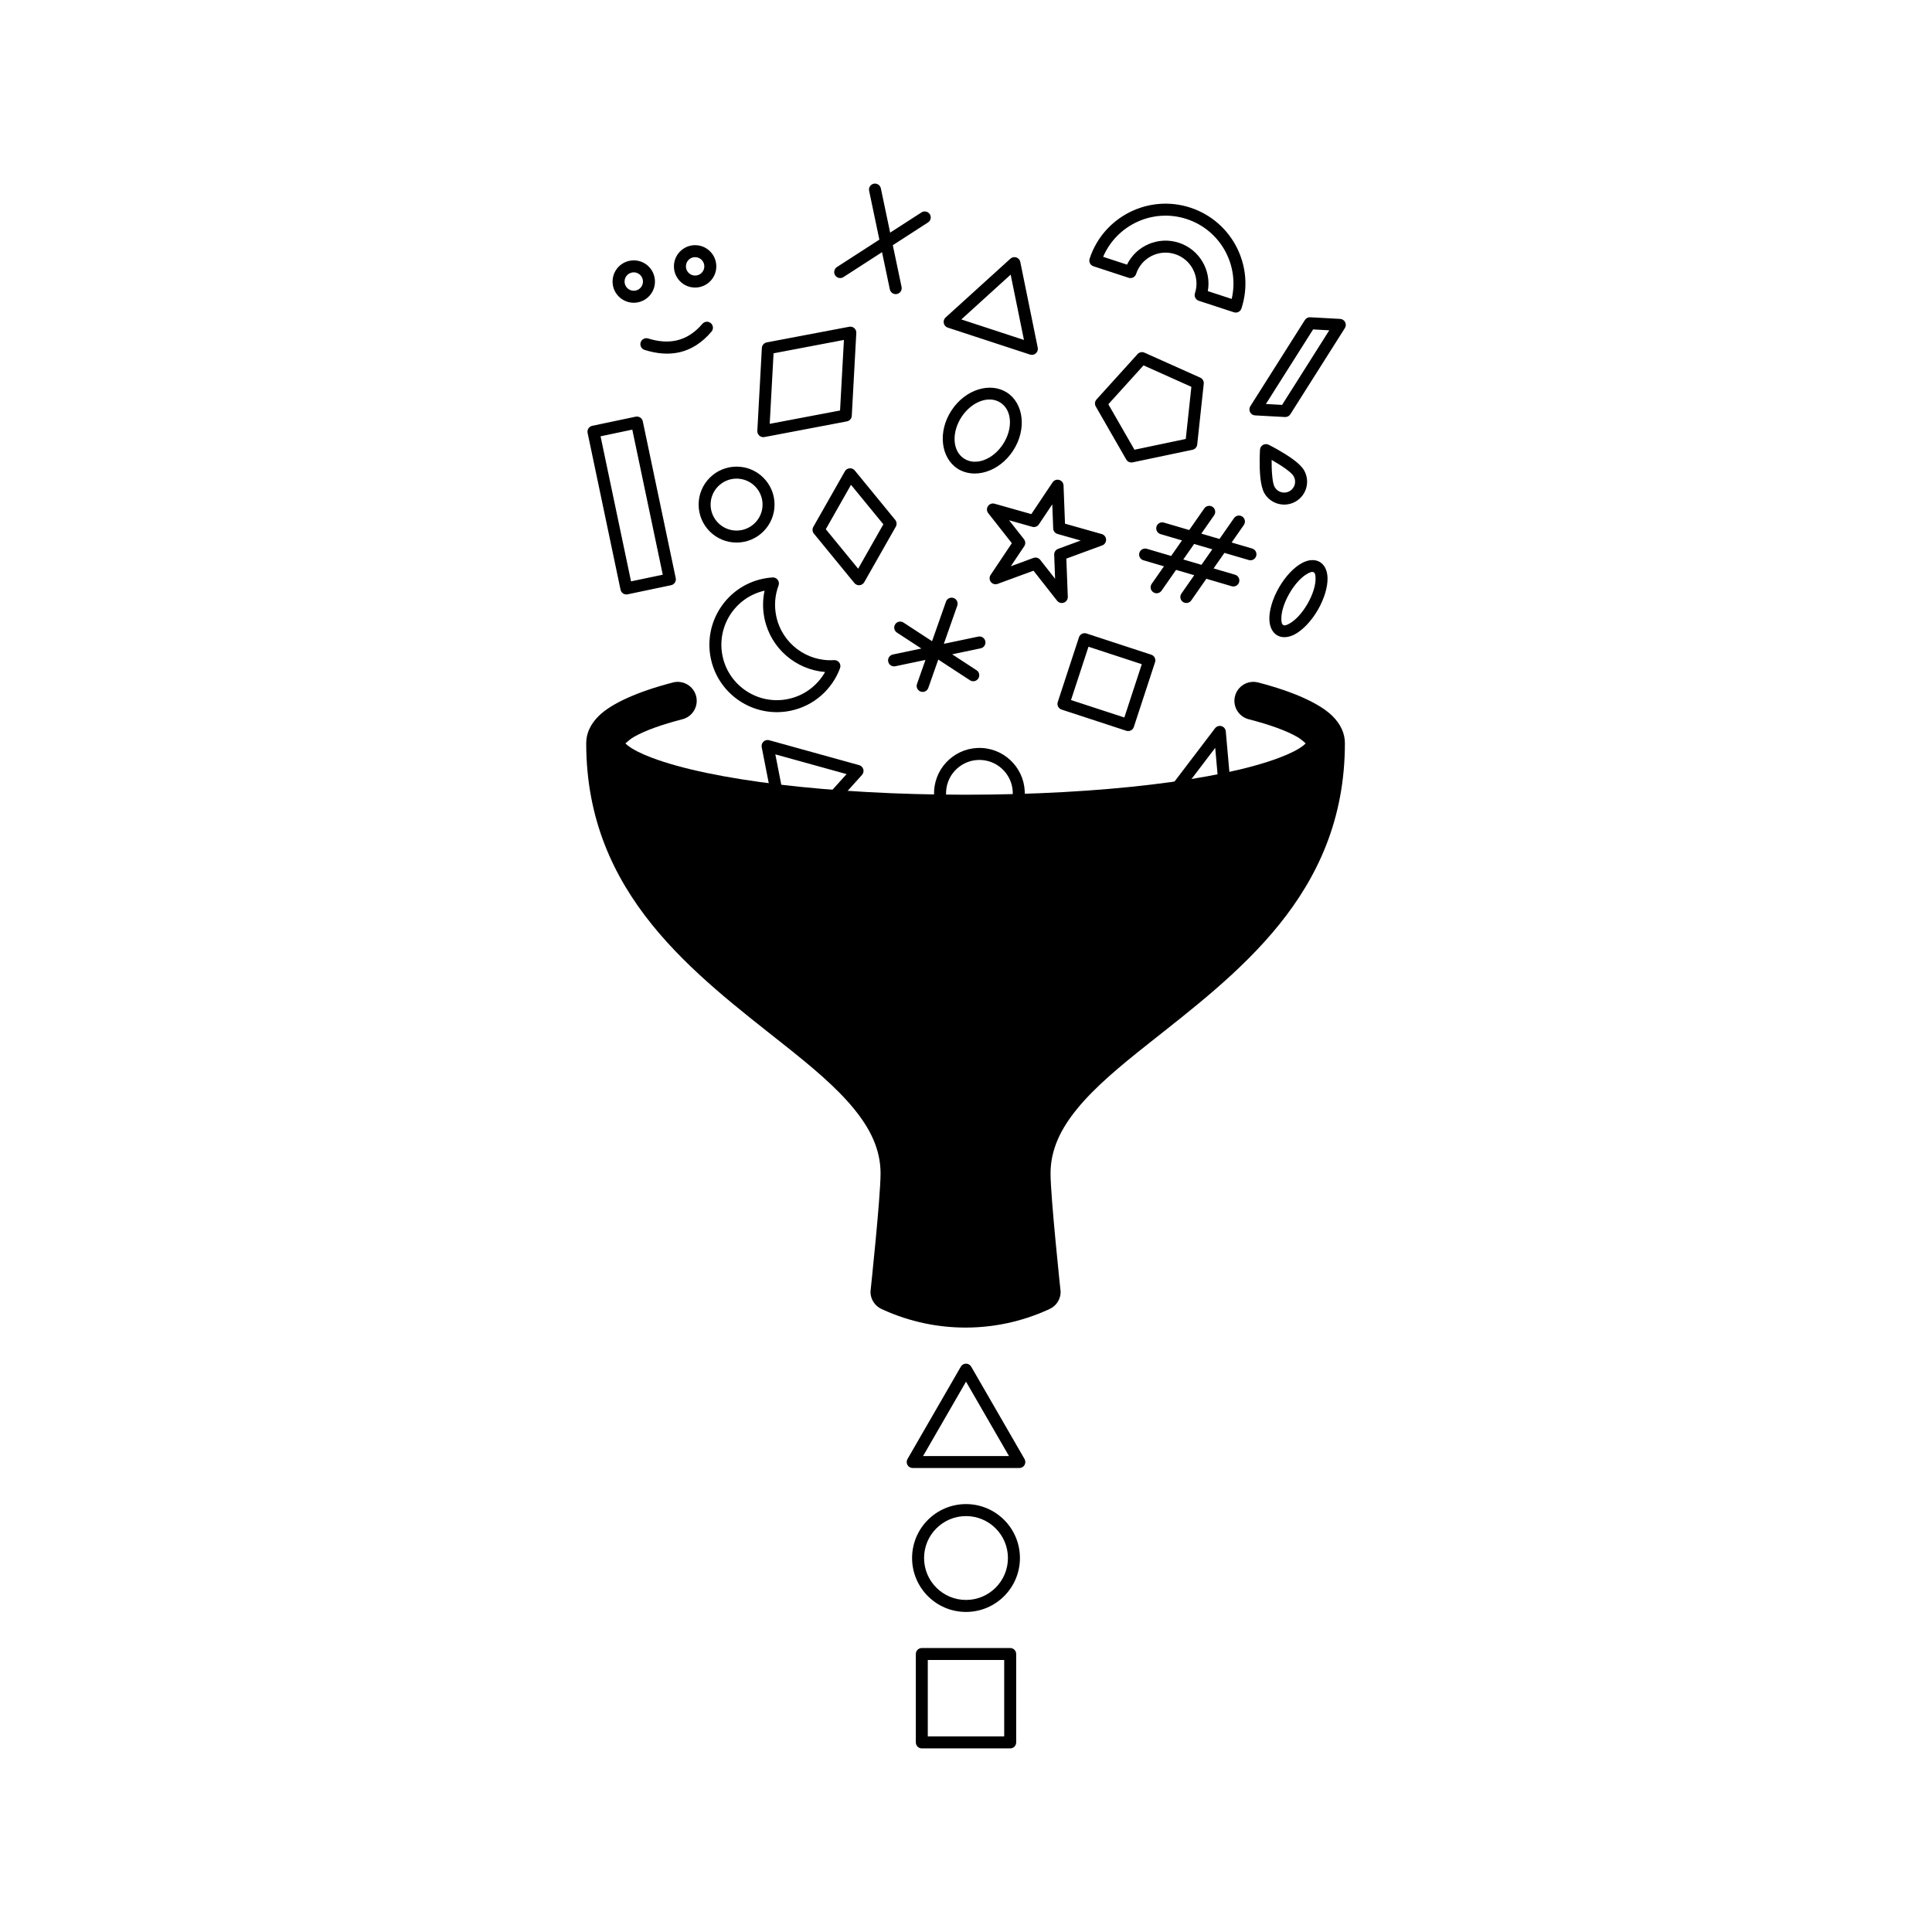 <?xml version="1.0" encoding="UTF-8"?>
<!-- Uploaded to: ICON Repo, www.iconrepo.com, Generator: ICON Repo Mixer Tools -->
<svg fill="#000000" width="800px" height="800px" version="1.1" viewBox="144 144 512 512" xmlns="http://www.w3.org/2000/svg">
 <g fill-rule="evenodd">
  <path d="m392.49 358.93c-0.699-1.637-1.043-3.457-0.938-5.356 0.363-6.625 6.035-11.707 12.66-11.348 6.625 0.363 11.707 6.035 11.348 12.66-0.07 1.266-0.332 2.469-0.754 3.594l-3.715 0.383c0.75-1.215 1.215-2.625 1.293-4.144 0.266-4.875-3.473-9.047-8.348-9.316-4.871-0.266-9.043 3.473-9.309 8.348-0.109 1.996 0.453 3.875 1.492 5.414l-3.727-0.238zm-43.863-2.801-2.766-14.125c-0.105-0.539 0.074-1.098 0.48-1.473 0.406-0.371 0.977-0.516 1.508-0.363l23.832 6.602c0.535 0.145 0.945 0.559 1.102 1.09 0.152 0.523 0.02 1.098-0.348 1.508l-7.062 7.836-4.047-0.258 7.027-7.801-18.879-5.231 2.434 12.426-3.281-0.207zm103.98-1.523 17.566-1.797-1.328-14.988c-0.055-0.656-0.508-1.203-1.137-1.387-0.629-0.18-1.309 0.039-1.707 0.562l-13.336 17.531c-0.02 0.023-0.035 0.051-0.055 0.074zm4.957-1.273 8.48-11.145s0.863 9.73 0.863 9.73l-9.34 1.414zm-7.461-33.836c0.273-0.832-0.18-1.727-1.02-2l-17.148-5.617c-0.832-0.273-1.727 0.18-2 1.012l-5.617 17.148c-0.273 0.836 0.18 1.734 1.012 2.004l17.148 5.617c0.836 0.273 1.734-0.18 2.004-1.02l5.617-17.148zm-3.516 0.523-4.625 14.125-14.133-4.625 4.629-14.133 14.125 4.629zm-79.969 1.062c0.191-0.504 0.109-1.074-0.211-1.5-0.324-0.434-0.84-0.676-1.375-0.641-7.18 0.469-13.801-4.402-15.316-11.645-0.594-2.816-0.332-5.617 0.605-8.133 0.188-0.504 0.105-1.074-0.215-1.5-0.324-0.434-0.84-0.676-1.375-0.641-0.84 0.055-1.688 0.172-2.535 0.348-9.648 2.023-15.84 11.512-13.816 21.16 2.031 9.652 11.512 15.844 21.164 13.816 6.223-1.305 11.008-5.715 13.074-11.266zm-20-20.551c-0.508 2.371-0.543 4.891-0.012 7.422 1.664 7.926 8.359 13.516 16.051 14.137-2.012 3.547-5.473 6.246-9.77 7.148-7.934 1.668-15.734-3.422-17.402-11.355-1.648-7.859 3.324-15.582 11.129-17.352zm44.375 13.387-7.562-4.934c-0.73-0.48-1.719-0.273-2.195 0.457-0.48 0.734-0.273 1.723 0.465 2.203l6.469 4.223-7.562 1.586c-0.855 0.18-1.406 1.023-1.223 1.879 0.176 0.863 1.023 1.41 1.879 1.23l7.992-1.676-2.242 6.367c-0.293 0.828 0.145 1.738 0.973 2.023 0.828 0.293 1.734-0.141 2.023-0.973l2.641-7.512 8.41 5.488c0.734 0.48 1.719 0.273 2.195-0.465 0.48-0.73 0.273-1.719-0.457-2.195l-6.469-4.223 7.559-1.586c0.863-0.18 1.41-1.023 1.23-1.883-0.18-0.855-1.023-1.406-1.879-1.223l-9.113 1.914 3.559-10.117c0.289-0.828-0.145-1.738-0.973-2.023-0.828-0.293-1.738 0.141-2.023 0.973l-3.684 10.469zm34.855-41.266c-0.023-0.684-0.488-1.281-1.152-1.465-0.66-0.188-1.371 0.074-1.754 0.645l-5.629 8.41-9.738-2.754c-0.664-0.188-1.371 0.07-1.754 0.645-0.383 0.57-0.352 1.324 0.07 1.863l6.258 7.957s-5.629 8.41-5.629 8.41c-0.383 0.574-0.359 1.324 0.07 1.863 0.422 0.543 1.148 0.75 1.793 0.508l9.5-3.492s6.258 7.957 6.258 7.957c0.422 0.539 1.148 0.746 1.793 0.508 0.648-0.238 1.066-0.867 1.043-1.551l-0.387-10.117 9.496-3.492c0.645-0.238 1.062-0.863 1.039-1.551-0.023-0.684-0.492-1.281-1.152-1.465l-9.738-2.754-0.387-10.117zm33.309 11.809-6.711-1.969c-0.84-0.246-1.723 0.23-1.969 1.074-0.25 0.84 0.23 1.727 1.074 1.977l5.691 1.672-2.871 4.117-6.453-1.898c-0.84-0.246-1.727 0.238-1.977 1.078-0.246 0.84 0.238 1.723 1.078 1.969l5.438 1.598-3.246 4.644c-0.5 0.719-0.324 1.715 0.398 2.211 0.715 0.504 1.707 0.328 2.211-0.395l3.848-5.516 4.812 1.414-3.391 4.863c-0.504 0.719-0.328 1.715 0.395 2.211 0.719 0.504 1.707 0.328 2.211-0.395l4-5.738 6.715 1.977c0.84 0.246 1.723-0.238 1.969-1.078 0.246-0.84-0.238-1.723-1.074-1.969l-5.691-1.672 2.871-4.117 6.453 1.895c0.84 0.246 1.723-0.23 1.969-1.074 0.246-0.84-0.23-1.727-1.074-1.977l-5.438-1.598 3.238-4.644c0.504-0.719 0.328-1.707-0.395-2.211-0.719-0.504-1.707-0.324-2.211 0.395l-3.848 5.523-4.816-1.414 3.394-4.867c0.5-0.719 0.324-1.715-0.395-2.211-0.719-0.504-1.715-0.328-2.211 0.395l-4.004 5.738zm-88.641-15.785c-0.332-0.402-0.84-0.621-1.367-0.574-0.52 0.047-0.988 0.344-1.246 0.801l-8.363 14.723c-0.328 0.57-0.266 1.281 0.152 1.789l10.73 13.098c0.332 0.402 0.84 0.621 1.367 0.574 0.52-0.047 0.988-0.344 1.246-0.797l8.363-14.723c0.324-0.574 0.262-1.285-0.152-1.793zm52.348 8.984 0.246 6.383c0.023 0.684 0.492 1.281 1.152 1.465l6.144 1.738-5.996 2.207c-0.645 0.238-1.062 0.863-1.039 1.551l0.242 6.379s-3.945-5.019-3.945-5.019c-0.43-0.539-1.152-0.746-1.797-0.508l-5.996 2.207 3.559-5.309c0.383-0.57 0.352-1.324-0.074-1.863l-3.945-5.019 6.141 1.738c0.664 0.188 1.371-0.07 1.754-0.645l3.551-5.305zm-53.34-5.18 8.574 10.465-6.68 11.766-8.574-10.465zm88.062 19.789 4.816 1.414 2.871-4.117-4.816-1.414zm-143.24-36.617c-0.18-0.855-1.023-1.406-1.879-1.23l-11.516 2.422c-0.855 0.176-1.41 1.023-1.23 1.879l8.73 41.555c0.18 0.855 1.023 1.406 1.879 1.223l11.516-2.418c0.855-0.18 1.41-1.023 1.23-1.879l-8.73-41.555zm-2.781 2.207c1.375 6.555 6.699 31.891 8.074 38.445l-8.41 1.762c-1.375-6.551-6.699-31.887-8.074-38.441l8.41-1.77zm99.316-9.809c-4.41-2.875-11.059-0.902-14.738 4.734-3.68 5.633-2.812 12.516 1.594 15.395 4.41 2.875 11.059 0.898 14.738-4.742 3.68-5.633 2.816-12.516-1.594-15.391zm36.406-10.594c-0.625-0.281-1.367-0.125-1.824 0.383l-10.871 12.016c-0.465 0.508-0.543 1.258-0.203 1.859l8.07 14.051c0.344 0.594 1.027 0.906 1.703 0.762l15.859-3.332c0.672-0.141 1.18-0.699 1.25-1.387l1.734-16.113c0.074-0.68-0.301-1.336-0.926-1.617l-14.793-6.625zm-38.145 13.254c3.141 2.047 3.289 6.988 0.672 11-2.621 4.012-7.199 5.859-10.34 3.812-3.141-2.051-3.285-6.988-0.672-11.004 2.621-4.012 7.199-5.859 10.34-3.809zm37.902-9.883 12.68 5.684-1.484 13.816s-13.598 2.856-13.598 2.856l-6.922-12.051zm-76.117-8.586c0.031-0.488-0.172-0.961-0.539-1.285-0.367-0.324-0.863-0.453-1.34-0.363l-21.859 4.144c-0.715 0.137-1.25 0.746-1.289 1.477l-1.203 21.961c-0.023 0.484 0.176 0.957 0.543 1.281 0.367 0.324 0.863 0.457 1.34 0.367l21.855-4.152c0.719-0.137 1.254-0.746 1.293-1.473l1.199-21.961zm-3.281 1.848-1.027 18.695-18.641 3.535 1.023-18.691 18.645-3.543zm46.742-20.676c-0.109-0.559-0.52-1.012-1.059-1.195-0.543-0.176-1.137-0.051-1.562 0.332l-17.176 15.582c-0.418 0.383-0.598 0.953-0.484 1.508 0.117 0.555 0.52 1.004 1.059 1.18l21.793 7.141c0.539 0.176 1.129 0.055 1.551-0.324s0.613-0.945 0.5-1.5l-4.625-22.723zm86.016 17.531c0.297-0.473 0.328-1.078 0.066-1.578-0.258-0.5-0.762-0.828-1.324-0.855l-7.918-0.434c-0.574-0.035-1.117 0.246-1.426 0.734l-14.453 22.836c-0.301 0.473-0.328 1.078-0.07 1.578 0.258 0.5 0.766 0.828 1.324 0.855l7.918 0.434c0.574 0.035 1.125-0.246 1.43-0.734zm-88.57-14.16 3.523 17.305s-16.602-5.438-16.602-5.438l13.078-11.871zm84.434 14.75-12.504 19.766-4.289-0.238s12.508-19.766 12.508-19.766l4.281 0.238zm-181.45 5.195c6.492 2.023 12.602 1.18 17.738-4.848 0.57-0.672 0.488-1.672-0.18-2.242-0.664-0.57-1.668-0.488-2.238 0.18-4.156 4.875-9.117 5.516-14.375 3.875-0.836-0.262-1.727 0.207-1.988 1.043-0.262 0.836 0.207 1.727 1.043 1.988zm62.227-29.23-11.254 7.269c-0.734 0.48-0.945 1.461-0.469 2.195 0.473 0.734 1.457 0.945 2.191 0.473l10.23-6.609 2.07 9.855c0.18 0.855 1.023 1.41 1.879 1.23 0.863-0.18 1.41-1.023 1.23-1.879l-2.324-11.055 9.324-6.027c0.742-0.473 0.953-1.461 0.473-2.195-0.473-0.734-1.461-0.945-2.195-0.469l-8.305 5.359-2.465-11.734c-0.18-0.855-1.023-1.41-1.879-1.23-0.863 0.18-1.41 1.023-1.23 1.879l2.715 12.934zm-64.789 5.508c-3.094-0.172-5.742 2.203-5.914 5.301-0.168 3.094 2.207 5.742 5.301 5.914 3.098 0.168 5.75-2.207 5.914-5.301 0.172-3.098-2.203-5.75-5.301-5.914zm130.82 4.606c0.836 0.273 1.734-0.18 2.004-1.02 1.41-4.301 6.047-6.648 10.348-5.238s6.648 6.047 5.246 10.348c-0.277 0.836 0.18 1.734 1.012 2.004l9.305 3.047c0.836 0.273 1.734-0.18 2.004-1.02 3.637-11.105-2.43-23.07-13.531-26.707-11.105-3.637-23.07 2.422-26.707 13.527-0.277 0.836 0.18 1.734 1.012 2.004l9.305 3.047zm-130.99-1.438c1.344 0.074 2.371 1.223 2.301 2.57-0.074 1.344-1.223 2.379-2.57 2.301-1.344-0.074-2.379-1.223-2.301-2.57 0.074-1.344 1.223-2.371 2.57-2.301zm16.43-7.195c-3.094-0.168-5.742 2.207-5.914 5.301-0.168 3.098 2.207 5.75 5.301 5.914 3.094 0.172 5.75-2.203 5.914-5.301 0.172-3.094-2.207-5.742-5.301-5.914zm114.15 5.148-6.328-2.07c3.629-8.48 13.215-12.938 22.141-10.012 8.934 2.922 14.027 12.188 11.93 21.172l-6.328-2.07c0.988-5.496-2.207-11.027-7.664-12.812-5.457-1.789-11.301 0.781-13.754 5.793zm-114.32-1.977c1.34 0.07 2.371 1.223 2.301 2.57-0.074 1.344-1.23 2.371-2.57 2.301-1.344-0.074-2.379-1.223-2.301-2.57 0.07-1.344 1.223-2.379 2.57-2.301z"/>
  <path d="m339.2 267.66c-5.551 0-10.055 4.508-10.055 10.062 0 5.551 4.504 10.062 10.055 10.062s10.062-4.508 10.062-10.062c0-5.551-4.508-10.062-10.062-10.062zm0 3.18c3.797 0 6.887 3.082 6.887 6.883 0 3.797-3.09 6.883-6.887 6.883s-6.883-3.082-6.883-6.883c0-3.797 3.082-6.883 6.883-6.883z"/>
  <path d="m493.72 292.91c-1.234-0.711-2.906-0.664-4.707 0.312-2.012 1.082-4.289 3.387-6.055 6.453-1.773 3.066-2.625 6.191-2.562 8.473 0.055 2.047 0.852 3.516 2.086 4.231 1.238 0.711 2.91 0.664 4.707-0.309 2.012-1.09 4.289-3.391 6.062-6.457 1.77-3.066 2.625-6.191 2.559-8.473-0.055-2.047-0.848-3.516-2.086-4.231zm-1.586 2.75c0.434 0.25 0.48 0.855 0.5 1.566 0.051 1.84-0.715 4.332-2.137 6.801-1.426 2.469-3.203 4.375-4.82 5.25-0.625 0.336-1.176 0.598-1.605 0.352-0.43-0.25-0.48-0.855-0.5-1.566-0.051-1.84 0.715-4.328 2.141-6.801 1.426-2.469 3.199-4.375 4.816-5.25 0.629-0.336 1.176-0.598 1.605-0.352z"/>
  <path d="m480.2 261.86c-0.48-0.238-1.043-0.215-1.5 0.047-0.465 0.266-0.762 0.746-0.789 1.281 0 0-0.258 4.117 0.105 7.481 0.18 1.648 0.535 3.129 1.047 4.019 1.676 2.902 5.394 3.898 8.297 2.223 2.902-1.672 3.898-5.391 2.223-8.293-0.516-0.898-1.621-1.941-2.961-2.922-2.731-1.996-6.418-3.836-6.418-3.836zm0.797 4.031c1.145 0.645 2.551 1.492 3.754 2.367 0.918 0.676 1.727 1.328 2.082 1.945 0.801 1.387 0.324 3.16-1.059 3.953-1.387 0.801-3.16 0.328-3.961-1.059-0.352-0.613-0.52-1.648-0.641-2.777-0.16-1.48-0.188-3.117-0.176-4.434z"/>
  <path d="m425.08 486.33s-2.676-25.043-2.676-31.363c0-6.383 2.762-11.855 6.984-17.039 4.785-5.875 11.391-11.336 18.57-17.035 23.539-18.676 52.453-39.719 52.453-79.93v-0.066c-0.016-2.438-1.027-4.934-3.391-7.234-3.254-3.164-10.012-6.316-19.602-8.801-2.684-0.695-5.43 0.922-6.125 3.606-0.699 2.684 0.918 5.438 3.606 6.133 5.496 1.426 9.891 2.977 12.898 4.699 0.832 0.48 1.723 1.238 2.227 1.699-0.168 0.176-0.363 0.367-0.539 0.504-1.496 1.188-3.727 2.273-6.539 3.332-15.566 5.871-46.945 9.773-83.062 9.773-36.117 0-67.496-3.906-83.062-9.773-2.812-1.059-5.039-2.141-6.539-3.332-0.176-0.137-0.367-0.328-0.535-0.504 0.5-0.457 1.395-1.219 2.223-1.699 3.008-1.723 7.402-3.273 12.902-4.699 2.684-0.695 4.301-3.445 3.606-6.133-0.699-2.684-3.445-4.301-6.133-3.606-9.594 2.484-16.348 5.637-19.598 8.801-2.367 2.301-3.379 4.797-3.394 7.234v0.066c0 40.211 28.918 61.254 52.453 79.93 7.18 5.699 13.785 11.16 18.57 17.035 4.223 5.184 6.984 10.656 6.984 17.039 0 6.316-2.676 31.363-2.676 31.363 0 1.98 1.16 3.773 2.961 4.586 0 0 0.191 0.086 0.535 0.242 13.801 6.219 29.609 6.219 43.41 0 0.344-0.156 0.535-0.242 0.535-0.242 1.805-0.812 2.961-2.606 2.961-4.586z"/>
  <path d="m400 542.6c-7.883 0-14.289 6.402-14.289 14.293 0 7.883 6.402 14.289 14.289 14.289 7.891 0 14.293-6.402 14.293-14.289 0-7.891-6.402-14.293-14.293-14.293zm0 3.18c6.137 0 11.113 4.977 11.113 11.113 0 6.133-4.977 11.109-11.113 11.109-6.133 0-11.113-4.977-11.113-11.109 0-6.137 4.984-11.113 11.113-11.113z"/>
  <path d="m413.3 582.33c0-0.875-0.711-1.586-1.586-1.586h-23.426c-0.875 0-1.586 0.711-1.586 1.586v23.422c0 0.883 0.711 1.594 1.586 1.594h23.426c0.875 0 1.586-0.711 1.586-1.594zm-3.176 1.586v20.25h-20.25v-20.25z"/>
  <path d="m401.38 506.18c-0.281-0.488-0.805-0.797-1.375-0.797s-1.094 0.309-1.375 0.797l-14.133 24.477c-0.281 0.492-0.281 1.098 0 1.594 0.281 0.488 0.805 0.789 1.375 0.789h28.266c0.57 0 1.094-0.301 1.375-0.789 0.281-0.492 0.281-1.098 0-1.594zm-1.375 3.969 11.383 19.715h-22.762l11.383-19.715z"/>
 </g>
</svg>